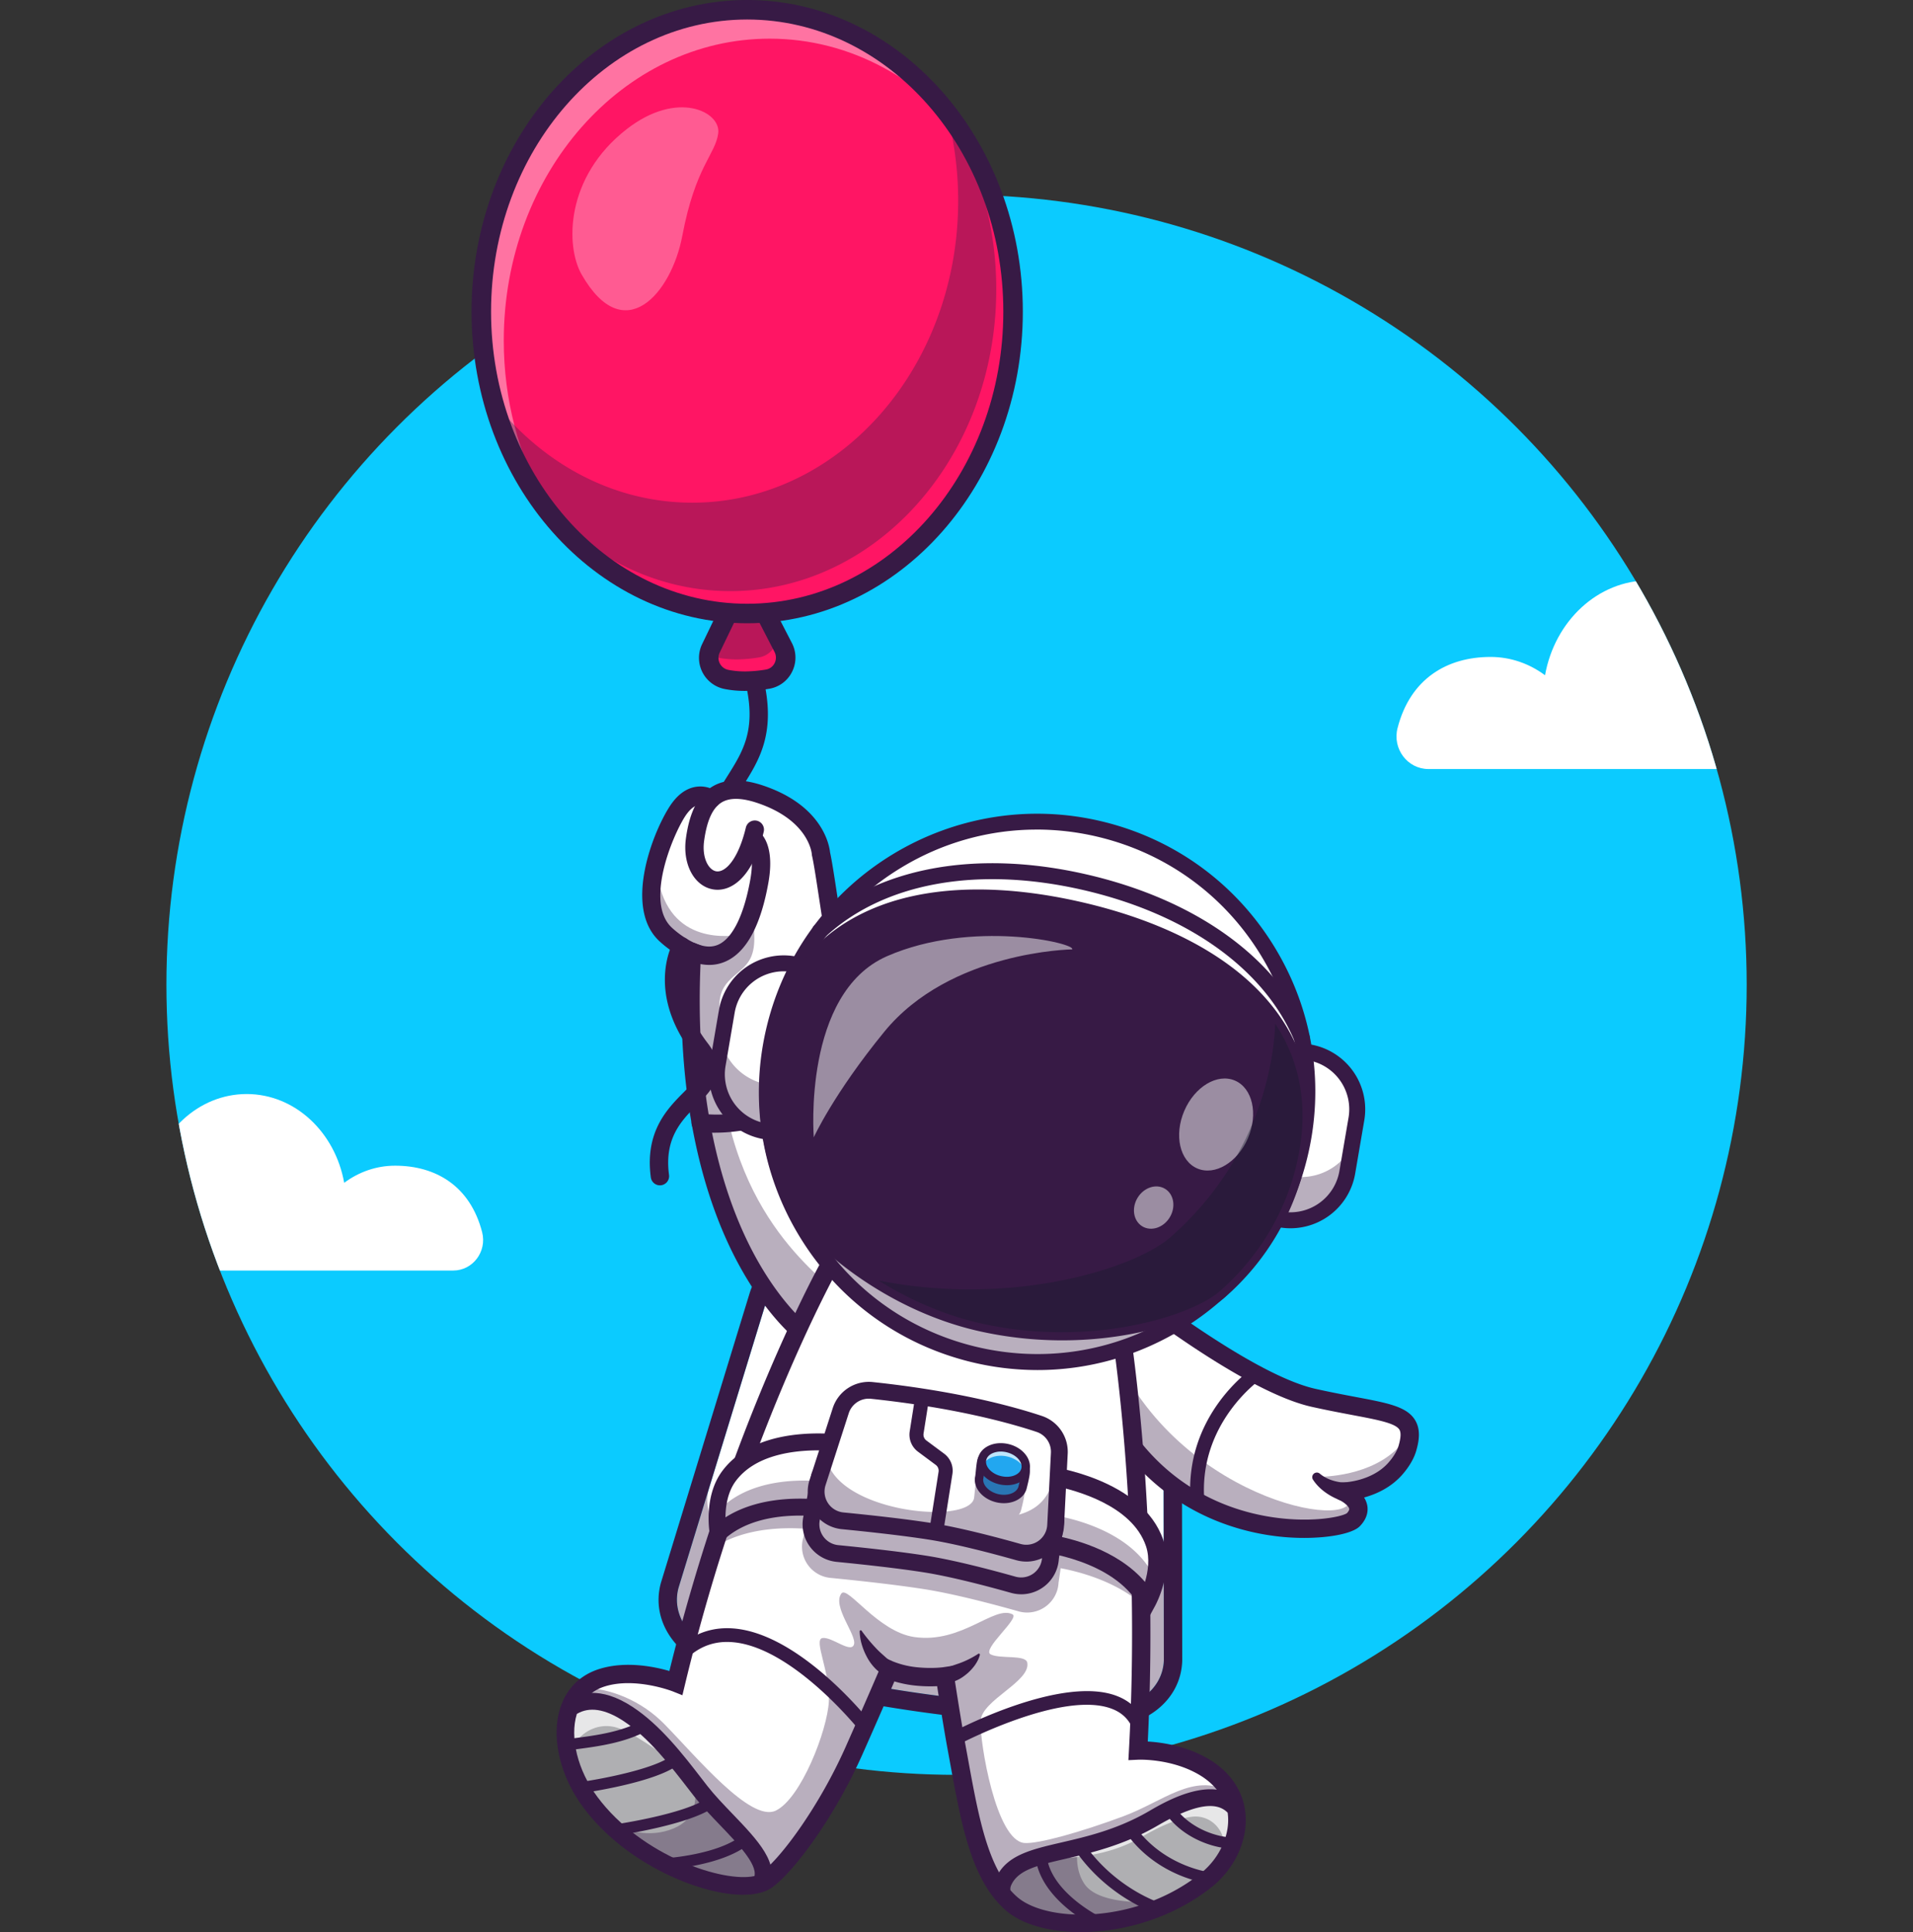 <?xml version="1.0" encoding="UTF-8"?> <svg xmlns="http://www.w3.org/2000/svg" xmlns:xlink="http://www.w3.org/1999/xlink" viewBox="0 0 3413.72 3448.06"><rect x="0" y="0" width="3413.72" height="3448.06" fill="#333333" stroke="none"/> <defs> <style>.cls-1{fill:#0bcbff;}.cls-2{clip-path:url(#clip-path);}.cls-3{fill:#fff;}.cls-4{opacity:0.35;}.cls-5{fill:#371a45;}.cls-6{fill:#ff1564;}.cls-7{fill:#293856;}.cls-8{fill:#22a7f0;}.cls-9{opacity:0.7;}.cls-10{fill:#afafb2;}.cls-11{opacity:0.4;}.cls-12{opacity:0.3;}.cls-13{opacity:0.5;}.cls-14{fill:#111a28;}</style> <clipPath id="clip-path" transform="translate(296.96)"> <circle class="cls-1" cx="1410" cy="1757.41" r="1410"></circle> </clipPath> </defs> <g id="Слой_2" data-name="Слой 2"> <g id="Layer_1" data-name="Layer 1"> <circle class="cls-1" cx="1706.96" cy="1757.41" r="1410"></circle> <g class="cls-2"> <path class="cls-3" d="M2252.08,1372.41h832.84c27.66,0,42.3-34,23.18-54.37-16.5-17.61-42.33-25.2-73-17.56-8.88-69.38-62.61-122.69-127.6-122.69-28.08,0-54.1,10-75.3,27-17.31-96.45-94-169.15-186-169.15s-168.85,72.84-186.08,169.42c-27.75-20.66-61.19-32.69-97.12-32.69-77.57,0-143.28,38.62-166,126.74C2187.36,1336.11,2214.58,1372.41,2252.08,1372.41Z" transform="translate(296.96)"></path> <path class="cls-3" d="M511.78,2267.41H-267.17c-25.87,0-39.56-31.76-21.68-50.85,15.43-16.48,39.59-23.57,68.3-16.43,8.31-64.89,58.57-114.75,119.35-114.75,26.26,0,50.6,9.34,70.43,25.23,16.19-90.21,87.92-158.2,174-158.2s157.93,68.12,174,158.45c26-19.32,57.23-30.58,90.83-30.58,72.56,0,134,36.12,155.31,118.54C572.31,2233.45,546.86,2267.41,511.78,2267.41Z" transform="translate(296.96)"></path> </g> <path class="cls-3" d="M1678.72,3048.68c-236.78-4.6-465.3-38.67-693.11-103.33-47.46-14.25-85.45-60.51-71.75-111.66q79-257.88,158.06-515.78c13.65-44.56,57.6-69.22,98.62-57a2112,2112,0,0,0,530.91,79.15c42.81.25,77.65,36.65,77.72,83.26q.38,269.73.74,539.45C1778.09,3015.72,1728.27,3048.89,1678.72,3048.68Z" transform="translate(296.96)"></path> <g class="cls-4"> <path class="cls-5" d="M1779.64,2776.11q.13,93.34.26,186.69c-1.82,52.91-51.63,86.1-101.18,85.89-236.78-4.6-465.31-38.67-693.12-103.33-47.46-14.25-85.42-60.53-71.73-111.67q27.36-89.25,54.7-178.5c-13.66,44.59,15.54,94.76,65.78,109.76a2540.31,2540.31,0,0,0,650.36,97C1737.14,2862.21,1779.7,2822.74,1779.64,2776.11Z" transform="translate(296.96)"></path> </g> <path class="cls-5" d="M1149.18,2257.81a74.79,74.79,0,0,1,21.36,3.13,2112.46,2112.46,0,0,0,530.91,79.16c42.81.24,77.65,36.65,77.72,83.25q.38,269.73.74,539.46c-1.81,52.74-51.33,85.87-100.72,85.87h-.47c-236.78-4.6-465.3-38.68-693.12-103.33-47.45-14.25-85.43-60.51-71.74-111.66q79-257.88,158.06-515.77c11.29-36.87,43.31-60.11,77.26-60.11m0-32.75h0c-49.68,0-93.32,33.46-108.58,83.26l-158,515.77c-.12.38-.23.75-.33,1.13-19.12,71.43,32.76,133.12,94,151.5l.47.14c231.46,65.69,460.9,99.89,701.42,104.56h1.11c63.61,0,130.92-43.95,133.45-117.5,0-.39,0-.78,0-1.17l-.69-500.87,0-38.58c0-30.8-11.31-59.71-31.73-81.41-20.73-22-48.51-34.3-78.26-34.55-179-4-349.89-29.44-522.29-77.87a107.5,107.5,0,0,0-30.46-4.42Z" transform="translate(296.96)"></path> <path class="cls-3" d="M2214.33,2585.16c-4.13,14-14.12,27.92-22.39,37.05-35.82,39.3-92.32,39.71-92.32,39.71s46.71,21,18.26,50.35c-19.57,20.23-248.29,52.53-393.09-129.61q-9.64-12.09-18.71-25.46l-34.59-190.49-21.41-118.06s17.11,14.16,44.87,35.78c13.22,10.31,28.9,22.31,46.26,35.25,88.18,65.66,220.7,155.93,306.13,175,32.59,7.24,60.27,12.28,83.31,16.66C2204,2525.27,2229.73,2532.72,2214.33,2585.16Z" transform="translate(296.96)"></path> <g class="cls-4"> <path class="cls-5" d="M2117.88,2712.27c-20.43,21.13-269,55.39-411.8-155.07l-56-308.55s1.92,1.59,5.57,4.54l16.78,112.25c96,296.48,433.17,367.95,439.15,313,.35-3.22,3.72-5.75,0-9.4C2123.12,2677.64,2136.39,2693.2,2117.88,2712.27Z" transform="translate(296.96)"></path> </g> <g class="cls-4"> <path class="cls-5" d="M2214.33,2585.16c-4.13,14-14.12,27.92-22.39,37.05-30.91,33.94-77.25,38.89-89.33,39.59-19.36-13.64-50.23-26.29-50.23-26.29s85.32,2.71,139.56-46.09c9.17-8.23,18.26-23,22.39-37.05.62-2.09,1.15-4.14,1.6-6.06C2220,2555.64,2219.37,2568,2214.33,2585.16Z" transform="translate(296.96)"></path> </g> <g class="cls-4"> <path class="cls-5" d="M2111.58,2669.08a73.74,73.74,0,0,0-12-7.16s1.07,0,3-.12A72,72,0,0,1,2111.58,2669.08Z" transform="translate(296.96)"></path> </g> <path class="cls-5" d="M2030.17,2744.59c-11.53,0-23.42-.5-35.35-1.53-72.38-6.29-207.9-37.59-302.3-176.64a16.38,16.38,0,0,1,27.1-18.4c73.32,108,173.14,145.51,244,157.95,74.84,13.13,132.77,1.39,142.88-5.45,1.91-2,4.62-5.44,4.15-7.94-1-5.34-11.13-12.69-17.76-15.73a16.39,16.39,0,0,1,6.66-31.29c.44,0,49.93-1,80.29-34.39,9.07-10,16.11-21.41,18.81-30.63,4.24-14.45,4.76-24,1.57-29.23-6.48-10.6-34.18-16.6-72.62-23.92l-11.22-2.13c-21-4-44.87-8.47-72.57-14.64-139.85-31.14-393.44-240.46-404.17-249.36a16.37,16.37,0,0,1,20.9-25.21c2.57,2.13,258.22,213.17,390.39,242.6,27.18,6,50.74,10.5,71.52,14.43l11.28,2.13c49.53,9.44,80.59,16.37,94.44,39,10.9,17.84,6.74,39,1.91,55.53-5.82,19.82-20.14,37-26,43.45-20.3,22.29-46,33.56-66.87,39.26a40.38,40.38,0,0,1,5.63,13.91c1.73,9,.85,22.83-13.16,37.29C2117.16,2736.56,2076.65,2744.59,2030.17,2744.59Z" transform="translate(296.96)"></path> <path class="cls-5" d="M966.77,1594.45a16.38,16.38,0,0,1-16.29-15c-8.77-99.91,22.93-150.36,50.9-194.88,26.89-42.79,50.11-79.75,33.85-157.86-18.62-89.5-27.48-123.67-27.56-124a16.38,16.38,0,1,1,31.69-8.27c.36,1.39,9.09,35.08,27.94,125.61,18.94,91-10.1,137.25-38.19,182-26.46,42.1-53.82,85.64-46,174.59a16.37,16.37,0,0,1-14.88,17.74A14.21,14.21,0,0,1,966.77,1594.45Z" transform="translate(296.96)"></path> <path class="cls-6" d="M1059.82,1076.25l40.86,79.28c12,23.29-1.76,51.83-27.55,56.43a248,248,0,0,1-30.38,3.35,173.21,173.21,0,0,1-43.28-2.77,39.23,39.23,0,0,1-27.85-55.47l38.93-80.82Z" transform="translate(296.96)"></path> <g class="cls-4"> <path class="cls-5" d="M984.47,1173.69a173.64,173.64,0,0,0,43.28,2.78,249.82,249.82,0,0,0,30.38-3.36,38.89,38.89,0,0,0,31.92-38.2l-30.23-58.66h-49.27l-38.93,80.82a39.73,39.73,0,0,0-3.14,9.47A39.31,39.31,0,0,0,984.47,1173.69Z" transform="translate(296.96)"></path> </g> <path class="cls-5" d="M1032.06,1233a183.89,183.89,0,0,1-36-3.4,56.64,56.64,0,0,1-40.11-80.09l43.67-90.67h70.82l45.72,88.7a56.22,56.22,0,0,1,.41,51.15,55.53,55.53,0,0,1-40.37,30.39,264.93,264.93,0,0,1-32.51,3.6C1039.76,1232.9,1035.88,1233,1032.06,1233Zm-10.58-139.35-34.18,71a21.5,21.5,0,0,0,.12,19.06,21.93,21.93,0,0,0,15.46,11.78,156.74,156.74,0,0,0,38.95,2.46,232.91,232.91,0,0,0,28.24-3.1,21.07,21.07,0,0,0,15.29-11.55,21.76,21.76,0,0,0-.16-19.78l-36-69.84Z" transform="translate(296.96)"></path> <path class="cls-7" d="M1082.87,1903.41c0,.51,0,1,0,1.5a256.81,256.81,0,0,0,16.79,21.67Z" transform="translate(296.96)"></path> <path class="cls-3" d="M1307.18,2201.08l-70.91,78.15-2.7,2.94-92.07,101.41s-7.82-5.45-20.47-17.52c-56.13-53.84-207-239.78-183.2-667.42,0,0-22.47-8.64-46.71-30.87-57.07-52.32-5.73-178,19.77-218.36,28.09-44.63,57.81-26.12,61.45-23.63,18.55-17.93,46.63-22.14,88.18-8,104,35.33,107.51,106.07,107.51,106.07,3.6,15,11.3,58.38,21.53,116.43,7.62,43.4,16.62,95,26.33,149.14,20.92,116.63,45.07,245,65.37,328.53C1291.05,2158.09,1299.93,2187.89,1307.18,2201.08Z" transform="translate(296.96)"></path> <g class="cls-4"> <path class="cls-5" d="M1203.71,2315.06l-62.19,68.51s-7.85-5.42-20.47-17.52c-56.15-53.83-207-239.78-183.23-667.41,0,0-22.48-8.63-46.69-30.85-32-29.4-29.92-81.92-17.37-129.43,8.43,143.86,118.52,135.07,152.17,129.63,14.86-2.41,21.3-49.38,21.3-49.38-1.67,30.09,7,60.94-3,87-13,34-54.56,37.25-57.2,83.83-19.17,338.75,157.2,469,207.26,517C1197.81,2309.8,1201,2312.67,1203.71,2315.06Z" transform="translate(296.96)"></path> </g> <path class="cls-5" d="M1321.68,2179.19a16.37,16.37,0,0,1-14-8c-75.78-126.29-118.9-409.8-142.07-562.11-5.85-38.48-10.48-68.87-13.46-81.53l-.34-1.45-.08-1.49c-.16-2.28-5.35-60.42-96.43-91.37-28.51-9.69-50.29-10.06-64.74-1.1-16,9.92-26.18,32.47-31.1,68.94-4,30,8,51.28,21.39,53.8,15.83,2.94,39.22-20.09,53.11-77.74a16.38,16.38,0,1,1,31.84,7.67c-20.28,84.17-60.3,108-91,102.26-33.36-6.25-53.92-45.1-47.82-90.36,6.31-46.78,21.46-77,46.31-92.41,23.5-14.56,53.77-15.23,92.53-2.07,105.35,35.8,117.19,106.62,118.46,119,3.26,14.38,7.66,43.31,13.69,82.92,21.2,139.39,65.32,429.44,137.77,550.18a16.38,16.38,0,0,1-5.62,22.47A16.21,16.21,0,0,1,1321.68,2179.19Z" transform="translate(296.96)"></path> <path class="cls-5" d="M1141.49,2399.93a16.23,16.23,0,0,1-9.48-3c-2.51-1.78-62.09-45.1-117.83-153.78-50-97.53-106.4-269-93.29-534.36a195.13,195.13,0,0,1-40.83-28.86c-63.42-58.18-14.89-188.63,17-239.21,13.19-21,28.91-33.19,46.69-36.39a51.81,51.81,0,0,1,38.9,8.74,16.38,16.38,0,0,1-19.88,26h0a19.37,19.37,0,0,0-13.61-2.46c-8.11,1.64-16.55,9.09-24.4,21.54-22.34,35.46-71.27,152.93-22.55,197.62,21.34,19.57,41.33,27.53,41.53,27.61l11,4.33-.6,11.86c-14.75,262.74,39.69,431.22,88,526.29,52.1,102.61,108.37,144,108.93,144.42a16.38,16.38,0,0,1-9.58,29.67Z" transform="translate(296.96)"></path> <path class="cls-5" d="M978.53,2021.43a211.36,211.36,0,0,1-27.55-1.52,16.37,16.37,0,0,1,4.88-32.38h0c7.46,1.1,183.43,24.85,252.77-159.23a16.38,16.38,0,1,1,30.65,11.54C1177.76,2003.14,1038,2021.43,978.53,2021.43Z" transform="translate(296.96)"></path> <path class="cls-5" d="M968.71,1722q-17.81,0-37.34-8.35a16.37,16.37,0,1,1,12.9-30.1c16.87,7.23,31,7.52,43.32.9,24.21-13.07,43.52-53.86,54.38-114.86,8.61-48.34-5.47-60.33-5.61-60.45a4.08,4.08,0,0,0,1,.65l16.15-28.49c5.68,3.22,33.36,22.87,20.7,94-13,73.1-36.93,119.51-71.07,137.94A71.56,71.56,0,0,1,968.71,1722Z" transform="translate(296.96)"></path> <path class="cls-3" d="M1710,2548.28l-5.88,36.87-2.06-16A110.51,110.51,0,0,1,1710,2548.28Z" transform="translate(296.96)"></path> <path class="cls-3" d="M1854.85,3355.09c-117.29,93.3-287.75,93.79-347.07,41.06-60.14-53.47-75.82-158.92-97.56-276.91-9.17-49.57-21-127.68-21-127.68s-21.74,3.35-52,.12c-27.8-2.91-47.16-11.55-47.16-11.55s-26,60.72-63.13,144.39c-47.45,106.81-117.13,201.5-154.5,229.71-47.12,35.57-225.86-18.26-315.39-138.5-52.49-70.49-60.92-161.74-12-204a90.38,90.38,0,0,1,33.29-18c60.54-18.47,130.92,9.41,130.92,9.41,20.67-86.17,43-166.37,65.5-239.77,14.25-46.51,28.57-90.27,42.66-131,39.09-113.4,76.14-203.87,103.57-266.3,28.13-63.87,46.18-98.5,46.18-98.5s4.71-23.95,20.92-54.41c.08-.16.16-.28.24-.45,16.63-31.07,45.2-68.81,92.89-94.73,45.4-24.64,108.12-38.52,194.38-25.71,144.14,21.41,198.59,110.45,218.2,187.58.41,1.52.78,3.07,1.11,4.59a345.88,345.88,0,0,1,8.8,63.08c.33,7.21.45,13.92.41,20a272.88,272.88,0,0,1-2.05,34.23s12.2,66.32,22.68,180.94c3.73,41,7.29,88.27,10,140.87,2,38.85,3.52,80.61,4.3,125,.08,4.34.16,8.72.2,13.1,1.15,80-.08,168.13-5.2,262.45,0,0,63.5-2.9,117.82,29.48,20.64,12.28,35.17,27.22,44.5,43.6C1926.49,3249.84,1902.75,3317,1854.85,3355.09Z" transform="translate(296.96)"></path> <g class="cls-4"> <path class="cls-5" d="M1854.83,3355.08c-117.25,93.31-287.74,93.8-347,41.05-60.14-53.45-75.83-158.9-97.57-276.87-9.16-49.6-21-127.71-21-127.71s-21.74,3.36-52,.15c-27.8-2.92-47.14-11.58-47.14-11.58s-26,60.74-63.13,144.41c-47.44,106.8-117.15,201.49-154.5,229.69-47.14,35.6-225.88-18.27-315.38-138.47-52.52-70.53-60.93-161.75-12-204,47.62,1.86,101.94,22.71,143.74,65.33,56.89,58,153.56,175.38,198.38,154.24s92.31-143,94.92-195.22-28.13-110.19-11.43-112.85,51,28.13,56.26,11.44-39.56-68.14-22.42-91c10.91-14.57,64.85,68.32,130.07,77.77,85,12.29,142.84-57.56,175.38-40.42,13,6.87-55.84,62.83-39.11,71.39s62.38,0,65.26,14.68c6.61,33.84-81.7,66.93-83.3,104.21s27.27,213.52,78.22,217.7c24.09,2,100.78-19.42,176.68-47.7,71.72-26.7,124.58-77.95,188.64-44.22C1926.48,3249.85,1902.76,3317,1854.83,3355.08Z" transform="translate(296.96)"></path> </g> <path class="cls-5" d="M1631.65,3448.06c-56.43,0-105.76-13.92-134.76-39.7-60.43-53.71-78.12-150.8-98.6-263.22l-4.19-22.91c-6.65-36.12-14.81-87.74-18.74-113.06a263.39,263.39,0,0,1-39.87-1.17,199.76,199.76,0,0,1-36.43-7.35c-9.81,22.76-30.73,71.07-57.16,130.54-48.38,108.9-119.14,205.56-159.58,236.11-21.79,16.45-56.83,15.55-82.39,11.9-76.31-10.91-189-63.64-256-153.67C702,3169.28,686,3099.34,703.08,3047.34c11.39-34.69,35.78-58.63,70.55-69.23,46.77-14.27,97.69-3.66,123.93,3.95,107-435.14,269-727.22,270.65-730.16a16.38,16.38,0,0,1,28.58,16C1195.14,2270.85,1031,2567,925.2,3007l-4.41,18.35-17.54-7c-.64-.25-65.93-25.47-120.06-9-24.48,7.47-41,23.66-49,48.13-13.86,42.19.27,100.45,36,148.41,61.45,82.51,164.56,130.83,234.37,140.81,26.63,3.81,48.33,1.71,58-5.62,36.32-27.43,103.77-120.59,149.4-223.27,36.7-82.61,62.76-143.61,63-144.22l6.55-15.33,15.21,6.82a156.1,156.1,0,0,0,42.16,10.26c27.52,2.89,47.62,0,47.83-.08l16.17-2.43,2.49,16.16c.12.78,11.91,78.44,20.9,127.22l4.2,23c19.4,106.46,36.15,198.4,88.14,244.61s211.88,49.2,326-41.6c31.86-25.35,50.89-64.71,48.5-100.27-2.06-30.54-19.24-56.27-49.67-74.4-49.55-29.53-108.13-27.21-108.71-27.19l-18.08.83,1-18.07c22.56-417.2-30.78-747.33-31.32-750.61a16.38,16.38,0,0,1,32.32-5.33c.54,3.28,53,327.82,32.58,740.77,24.16,1.39,68.63,7.4,109,31.46,39.51,23.55,62.8,59.18,65.57,100.34,3.15,46.68-20.14,95.76-60.78,128.1C1795.78,3423,1707.33,3448.06,1631.65,3448.06Z" transform="translate(296.96)"></path> <g class="cls-4"> <path class="cls-5" d="M1739.26,2861.63c-47-40.3-110.57-56.82-143.48-63l-3.77,25.85a56.12,56.12,0,0,1-71.24,51.18c-49.56-14-116.91-31.53-168.2-39.6-50.88-8-117.93-15.28-167.76-20.17a56.12,56.12,0,0,1-47.92-73.06l2.68-14.65c-44.19-3-112.62-.33-164.76,35.23,14.23-46.51,28.57-90.25,42.65-131,56.56-33.62,133.88-31.56,173.37-27.68,17.74-21.67,37.16-39.41,49.86-38.06,160.7,17,266.94,46.35,320.2,64.1,8.82,2.95,16.93,17.22,23.61,35.33,14.38,2.13,92.6,15.28,150.24,57.49,2,38.85,3.51,80.61,4.3,125Q1739.15,2855,1739.26,2861.63Z" transform="translate(296.96)"></path> </g> <path class="cls-3" d="M1560.83,2753.2s138.1,13.35,189.47,104.12c0,0,29.73-54.73,13.17-103.47-34.48-101.49-195-121.61-195-121.61Z" transform="translate(296.96)"></path> <g class="cls-4"> <path class="cls-5" d="M1750.3,2857.31c-51.38-90.76-189.49-104.11-189.49-104.11l7.62-120.95s1.7.19,4.8.72l-4.35,69s138.12,13.36,189.49,104.14a160.53,160.53,0,0,0,10-24.13C1769.76,2821.46,1750.3,2857.31,1750.3,2857.31Z" transform="translate(296.96)"></path> </g> <path class="cls-5" d="M1750.59,2891.08l-14.54-25.7c-46.49-82.14-175.52-95.76-176.81-95.89l-15.73-1.55,9.66-154.11,17.29,2.17c7,.87,171.16,22.64,208.52,132.58,18.64,54.89-12.94,114.06-14.29,116.55Zm-172.47-152c34.71,5.82,118.11,25.42,168.13,84.08,5.29-17.81,9.2-42,1.72-64.05-24.52-72.15-123.91-99.39-164.35-107.61Z" transform="translate(296.96)"></path> <path class="cls-3" d="M1197,2695.87s-135.52-29.75-212.31,40.82c0,0-11.46-61.22,19.28-102.5,64-86,223-55.75,223-55.75Z" transform="translate(296.96)"></path> <g class="cls-4"> <path class="cls-5" d="M1226.94,2578.44l-30,117.43s-135.49-29.75-212.29,40.81c0,0-7.34-39,5.38-75.79a165.6,165.6,0,0,0,2.09,28.39c76.79-70.56,212.29-40.81,212.29-40.81l18.07-70.76C1225.4,2578.16,1226.94,2578.44,1226.94,2578.44Z" transform="translate(296.96)"></path> </g> <path class="cls-5" d="M974.91,2766l-5-26.59c-.52-2.76-12.28-68.2,22-114.22,68.84-92.45,230.95-62.83,237.82-61.53l15.67,3-37.48,147-14.16-3.11c-1.45-.31-129-27.1-198.95,37.21Zm188.5-177.69c-48.48,0-113.66,9.45-147.43,54.79-14.75,19.81-18.2,45.73-18.37,64.81,66.3-42.2,154.09-34.45,188.28-29.28l22.38-87.74A397.33,397.33,0,0,0,1163.41,2588.35Z" transform="translate(296.96)"></path> <path class="cls-3" d="M1152.76,2704.2a52.38,52.38,0,0,0,44.75,68.19c46.51,4.57,109.1,11.34,156.58,18.82,47.88,7.55,110.74,23.93,157,37a52.37,52.37,0,0,0,66.5-47.74l9.53-65c1.2-23.46-16.3-108.43-38.59-115.87-49.69-16.6-148.89-44-298.89-59.86-24.68-2.61-76.77,72.24-84.39,95.86Z" transform="translate(296.96)"></path> <g class="cls-4"> <path class="cls-5" d="M1152.76,2704.2a52.38,52.38,0,0,0,44.75,68.19c46.51,4.57,109.1,11.34,156.58,18.82,47.88,7.55,110.74,23.93,157,37a52.37,52.37,0,0,0,66.5-47.74l9.53-65c1.2-23.46-16.3-108.43-38.59-115.87-49.69-16.6-148.89-44-298.89-59.86-24.68-2.61-76.77,72.24-84.39,95.86Z" transform="translate(296.96)"></path> </g> <path class="cls-5" d="M1525.42,2845.15a67.68,67.68,0,0,1-18.37-2.55c-44.57-12.54-107.69-29.07-155.29-36.57s-111-14.32-155.72-18.71a67.38,67.38,0,0,1-57.87-86.73L1151,2631c7-21.84,61.88-110.19,100.24-106.17,153.83,16.28,255.28,44.92,302.06,60.54,35.59,11.88,49.76,112.54,48.82,130.87l-.14,1.41-9.43,64.34a67.41,67.41,0,0,1-67.13,63.2Zm-345.58-205.84L1167,2708.8a37.37,37.37,0,0,0,31.93,48.66c45.13,4.43,109.08,11.31,157.46,18.94,49,7.73,113.4,24.56,158.75,37.33a37.36,37.36,0,0,0,47.45-34.07l.14-1.41,9.42-64.24c1-25.77-17-93.38-28.83-100.41-45.18-15-144.27-43-295.28-59C1234,2556,1188.29,2615,1179.84,2639.31Zm-27.08,64.89h0Z" transform="translate(296.96)"></path> <path class="cls-3" d="M1520.32,2769.83c-46.31-13-109.15-29.43-157-37-47.47-7.48-110.06-14.24-156.59-18.79a52.38,52.38,0,0,1-44.72-68.22l15.3-47.43,26.12-81.07a52.42,52.42,0,0,1,55.47-36c150,15.88,249.17,43.26,298.89,59.86a52.31,52.31,0,0,1,35.61,52.32l-.74,14.27-5.81,114.27A52.37,52.37,0,0,1,1520.32,2769.83Z" transform="translate(296.96)"></path> <g class="cls-4"> <path class="cls-5" d="M1520.32,2769.83c-46.31-13-109.15-29.43-157-37-47.47-7.48-110.06-14.24-156.59-18.79a52.38,52.38,0,0,1-44.72-68.22l15.3-47.43c12.43,99.19,252.71,124.63,263.82,75.69,1-4.33,2.5-31.85,5.53-35.09,9.06-9.64,26.62,9.86,44,14,15.81,3.79,35.28-5.11,40.22,6.12,2.3,5.31-4.23,29.56-5.53,35.09a24.79,24.79,0,0,1-4.14,8.87c49.51-13.91,60.08-48.28,71.42-95.32l-5.81,114.27A52.37,52.37,0,0,1,1520.32,2769.83Z" transform="translate(296.96)"></path> </g> <path class="cls-5" d="M1534.61,2786.81a68.06,68.06,0,0,1-18.37-2.54c-44.56-12.55-107.68-29.07-155.29-36.58s-111-14.32-155.72-18.71a67.37,67.37,0,0,1-57.55-87.73l41.42-128.48a67.74,67.74,0,0,1,71.33-46.32c153.82,16.28,255.28,44.92,302.06,60.54a67.53,67.53,0,0,1,45.86,67.31l-6.57,128.55a67.39,67.39,0,0,1-67.17,64Zm-281.26-290.74a37.61,37.61,0,0,0-35.69,25.9l-41.43,128.49a37.37,37.37,0,0,0,31.93,48.66c45.13,4.43,109.07,11.31,157.46,18.94,49.06,7.73,113.41,24.56,158.75,37.33a37.36,37.36,0,0,0,47.45-34.07l6.57-128.54a37.43,37.43,0,0,0-25.4-37.33c-45.63-15.24-144.72-43.19-295.72-59.17A36.91,36.91,0,0,0,1253.35,2496.07ZM1162,2645.86h0Z" transform="translate(296.96)"></path> <path class="cls-8" d="M1455.75,2635c.82-3.45,2-25.58,4.43-28.16,7.28-7.74,21.34,7.91,35.34,11.26" transform="translate(296.96)"></path> <path class="cls-8" d="M1527.86,2654.36c-3.77,15.76-24.11,24.4-45.43,19.3s-35.55-22-31.78-37.77c.94-3.94,2.3-29.21,5.07-32.15,8.31-8.84,24.37,9,40.36,12.86,14.48,3.46,32.33-4.69,36.85,5.61C1535.06,2627.07,1529.07,2649.31,1527.86,2654.36Z" transform="translate(296.96)"></path> <g class="cls-4"> <path class="cls-5" d="M1527.86,2654.36c-3.77,15.76-24.11,24.4-45.43,19.3s-35.55-22-31.78-37.77c.94-3.94,2.3-29.21,5.07-32.15,8.31-8.84,24.37,9,40.36,12.86,14.48,3.46,32.33-4.69,36.85,5.61C1535.06,2627.07,1529.07,2649.31,1527.86,2654.36Z" transform="translate(296.96)"></path> </g> <path class="cls-5" d="M1494.48,2682.61a59.14,59.14,0,0,1-13.79-1.65c-25.31-6.06-42.06-27.06-37.33-46.81.19-.92.58-4.79.89-7.91,1.81-18.14,2.87-24.31,6-27.64,9.18-9.75,21.53-2.61,31.46,3.12,5.41,3.13,11,6.36,16.12,7.58,4.58,1.1,10.07.71,15.38.34,9.68-.67,21.72-1.53,26.59,9.55,2.18,5,1.15,13.72-4.08,34.64l-.56,2.28h0C1531.3,2672.22,1514.34,2682.61,1494.48,2682.61Zm-32.81-73.82c-1,3.91-2,13.87-2.49,18.93a97.71,97.71,0,0,1-1.23,9.92c-2.76,11.51,9.25,24.67,26.23,28.73s33.63-2.24,36.39-13.75l.6-2.43c4.32-17.26,4.87-23.17,4.72-25.19-1.25-1.13-7.69-.67-11.63-.4-6.14.43-13.1.92-19.92-.71-7.24-1.73-14.09-5.69-20.13-9.18C1470.38,2612.5,1464.16,2608.91,1461.67,2608.79Zm66.19,45.58h0Z" transform="translate(296.96)"></path> <ellipse class="cls-8" cx="1494.32" cy="2612.97" rx="29.34" ry="39.7" transform="translate(-1097.65 3458.36) rotate(-76.55)"></ellipse> <g class="cls-9"> <path class="cls-3" d="M1501.15,2599.44c15.57,3.72,27.31,13.75,31.08,25,.26-.74.51-1.48.7-2.25,3.77-15.76-10.46-32.67-31.78-37.77s-41.66,3.54-45.43,19.3a23,23,0,0,0,.7,12.75C1461.52,2602.18,1480.87,2594.59,1501.15,2599.44Z" transform="translate(296.96)"></path> </g> <path class="cls-5" d="M1499.75,2650.48a60.25,60.25,0,0,1-14-1.68c-25.31-6.06-42-27.05-37.33-46.81,2.39-10,9.67-18,20.5-22.63,10-4.27,22.11-5.05,34-2.22,25.3,6.06,42,27.06,37.32,46.81-2.39,10-9.67,18-20.49,22.63A51.1,51.1,0,0,1,1499.75,2650.48Zm-10.88-60a36.11,36.11,0,0,0-14.09,2.71c-6.33,2.69-10.51,7.06-11.77,12.31-2.75,11.51,9.26,24.67,26.23,28.73,8.76,2.1,17.51,1.59,24.62-1.43,6.34-2.69,10.52-7.07,11.77-12.32,2.76-11.51-9.25-24.67-26.23-28.73A45.29,45.29,0,0,0,1488.87,2590.46Z" transform="translate(296.96)"></path> <path class="cls-5" d="M1373.6,2747.1a12,12,0,0,1-2-.16,12.5,12.5,0,0,1-10.4-14.29l16.69-106a12.9,12.9,0,0,0-5.07-12.42l-31.55-23.44a37.87,37.87,0,0,1-14.86-36.38l10-63.39a12.5,12.5,0,1,1,24.7,3.89l-10,63.39a12.92,12.92,0,0,0,5.07,12.42l31.55,23.44a37.87,37.87,0,0,1,14.86,36.38l-16.69,105.95A12.51,12.51,0,0,1,1373.6,2747.1Z" transform="translate(296.96)"></path> <path class="cls-10" d="M1060.42,3360.46c-53.68,19.05-187-22.23-274.07-110.68,0,0-.07,0-.07,0a327.85,327.85,0,0,1-29.21-34c-40.12-53.87-54.5-119.83-37.21-166.79,21.18-15.05,54.76-22.37,103.66,9.64,46.58,30.52,86.51,81.66,117.89,122.26v0c4.22,5.45,8.29,10.72,12.18,15.72C999.46,3255.42,1085.71,3317.61,1060.42,3360.46Z" transform="translate(296.96)"></path> <g class="cls-4"> <path class="cls-5" d="M1060.42,3360.46c-53.68,19.05-187-22.23-274.07-110.68,30.48,17,74.45,31.75,118.9,13.18,38.89-16.21,42.59-50.8,36.16-82.06,4.22,5.45,8.29,10.72,12.18,15.72C999.46,3255.42,1085.71,3317.61,1060.42,3360.46Z" transform="translate(296.96)"></path> </g> <g class="cls-9"> <path class="cls-3" d="M924,3158.6c-29.4-22.45-60.21-43.63-85.88-59.17a180.8,180.8,0,0,0-29.66-14.72c-41.83-15.88-85.39,13.86-88.9,55.69-9.19-32.79-9.45-65.1.26-91.44,21.18-15.05,54.76-22.37,103.66,9.64C861.88,3083.74,895.76,3122.89,924,3158.6Z" transform="translate(296.96)"></path> </g> <path class="cls-10" d="M1854.83,3355.08a333,333,0,0,1-58.34,37.13c-109.56,55-238.7,48.41-288.71,3.92a150.76,150.76,0,0,1-15.28-15.76c-2.32-7.17-2.06-14.79,1.64-22.9,17.86-38.92,67.69-45,132.38-60.89,40.5-9.9,86.85-23.64,134.82-51.62,57.93-33.81,116.24-54.35,146.54-16.7C1916.66,3274.17,1893.68,3324.19,1854.83,3355.08Z" transform="translate(296.96)"></path> <g class="cls-4"> <path class="cls-5" d="M1796.49,3392.21c-109.56,55-238.7,48.41-288.71,3.92a150.76,150.76,0,0,1-15.28-15.76c-2.32-7.17-2.06-14.79,1.64-22.9,17.86-38.92,67.69-45,132.38-60.89-2.5,15.39-3.62,41.73,11.1,64.59C1662.5,3399.87,1752,3396.51,1796.49,3392.21Z" transform="translate(296.96)"></path> </g> <g class="cls-9"> <path class="cls-3" d="M1876.8,3333.6a133,133,0,0,0,9.63-29.64c6.8-34.71-21.67-66.29-56.74-61.74-27,3.51-58.27,17.86-89.46,36.06-66.15,38.59-138.66,38.66-196.44,39.71,51.36-18.57,131.86-23,217.55-73,57.93-33.81,116.24-54.35,146.54-16.7C1914.83,3264.65,1901.86,3303.61,1876.8,3333.6Z" transform="translate(296.96)"></path> </g> <path class="cls-5" d="M1029.54,3379.81c-77.82,0-209.36-54.15-284.5-155.1-43-57.79-58.45-128.81-39.25-180.93l1.6-4.36,3.78-2.68c23.26-16.53,63.06-28.34,120.57,9.31,49.65,32.53,90.56,85.53,123.44,128.13,3.53,4.57,6.94,9,10.24,13.22,12.61,16.16,28.86,33.09,44.58,49.46,44.85,46.7,87.2,90.8,63.34,131.22l-2.77,4.7-5.13,1.82C1055.6,3378.09,1043.42,3379.81,1029.54,3379.81Zm30.88-19.35h0Zm-328-301.79c-13,42,1.4,100.74,36.69,148.12C848,3312.84,994.47,3360.24,1049.4,3348c4.92-21.7-30-58-61-90.38-16.25-16.91-33-34.41-46.61-51.79-3.33-4.27-6.77-8.73-10.33-13.34-31.5-40.81-70.71-91.61-116.13-121.37C782.44,3049.63,754.57,3045.45,732.41,3058.67Z" transform="translate(296.96)"></path> <path class="cls-5" d="M880.64,2115.36a16.37,16.37,0,0,1-16.21-14.2c-11-81.94,29.77-122.88,59.55-152.77,29.48-29.6,37-39.36,15.76-67.06-84.76-110.36-37.1-197-35-200.63a16.37,16.37,0,0,1,28.5,16.13c-1.72,3.13-38.31,72.34,32.5,164.55,39.69,51.68,8.76,82.73-18.53,110.12-27.73,27.84-59.15,59.38-50.29,125.3a16.41,16.41,0,0,1-16.25,18.56Z" transform="translate(296.96)"></path> <path class="cls-5" d="M1631.62,3446.76c-56.06,0-105-13.82-133.81-39.42A167.11,167.11,0,0,1,1481,3390l-1.89-2.25-.91-2.79c-3.6-11.18-2.84-22.53,2.28-33.74,18.52-40.4,62.12-50.5,117.31-63.29,44.39-10.29,99.64-23.09,156-55.95,29.68-17.32,120-70,165.78-13.14l2.35,2.91.7,3.67c9.57,50-13.37,105.54-58.44,141.38h0C1795.12,3421.77,1707,3446.76,1631.62,3446.76Zm-125.45-73.5a135.85,135.85,0,0,0,11.58,11.67c52.39,46.58,213.1,49.65,327.74-41.59h0c34.69-27.59,53.74-70.67,48.29-108.4-20.75-21.45-61.67-13.91-124.89,23-60.25,35.14-118,48.51-164.32,59.25-49,11.36-84.43,19.57-96.8,46.55A16.28,16.28,0,0,0,1506.17,3373.26Z" transform="translate(296.96)"></path> <path class="cls-5" d="M1405,3116.17a12.29,12.29,0,0,1-5.8-23.12c8-4.3,198.27-105,297.46-66.16,25.85,10.12,43.57,28.58,52.69,54.87a12.28,12.28,0,1,1-23.21,8c-6.75-19.46-19.32-32.56-38.43-40-88.77-34.73-275.06,63.95-276.93,64.95A12.29,12.29,0,0,1,1405,3116.17Z" transform="translate(296.96)"></path> <path class="cls-5" d="M1247.64,3094.26a12.24,12.24,0,0,1-9.64-4.67c-1.17-1.48-118.44-148.38-225.76-158.78-30.38-2.93-56.28,5.2-79.25,24.89a12.28,12.28,0,1,1-16-18.64c27.93-23.94,60.79-34.25,97.63-30.68,117.74,11.44,237.58,161.61,242.62,168a12.27,12.27,0,0,1-9.62,19.88Z" transform="translate(296.96)"></path> <path class="cls-5" d="M1240.53,2910.28a297.77,297.77,0,0,0,27.39,32.86c4.69,4.93,9.8,9.21,14.55,13.56s9.77,8.13,14.3,12.86l1,1a12.57,12.57,0,0,1-14.4,20.08,63.81,63.81,0,0,1-19.85-14.58,87.8,87.8,0,0,1-13.89-19.8,113.88,113.88,0,0,1-8.89-21.88,90,90,0,0,1-3.61-23.09,1.86,1.86,0,0,1,3.35-1.13Z" transform="translate(296.96)"></path> <path class="cls-5" d="M1451.57,2953.42c-1.68,6.79-5,12.68-8.85,18.29a87.17,87.17,0,0,1-13.79,15c-5.25,4.32-10.83,8.48-17,11.3a56,56,0,0,1-19.43,5.57,12.66,12.66,0,0,1-7.7-23.42l1.18-.72a52.48,52.48,0,0,1,7.64-3.54c2.51-1.15,5.19-1.89,7.73-2.91,5.19-1.82,10.44-3.52,15.75-5.46a165.33,165.33,0,0,0,31.44-16l.21-.14a1.86,1.86,0,0,1,2.84,2Z" transform="translate(296.96)"></path> <path class="cls-5" d="M714.15,3124.16a10,10,0,0,1-1.66-19.87c5.94-1,12.87-1.91,20.89-3,31.29-4.14,78.58-10.41,113.68-29.84a10,10,0,1,1,9.69,17.49c-38.41,21.27-88,27.83-120.75,32.18-7.83,1-14.59,1.93-20.18,2.88A10.55,10.55,0,0,1,714.15,3124.16Z" transform="translate(296.96)"></path> <path class="cls-5" d="M740.36,3200.09a10,10,0,0,1-1.38-19.9c35.61-5,134.42-23.39,163.63-47.82a10,10,0,1,1,12.83,15.34c-39.56,33.09-168.21,51.51-173.67,52.28A9.55,9.55,0,0,1,740.36,3200.09Z" transform="translate(296.96)"></path> <path class="cls-5" d="M803,3275.63a10,10,0,0,1-1.43-19.9c1.23-.17,122.82-18.09,163.61-46.76a10,10,0,0,1,11.5,16.36c-44.68,31.41-167,49.44-172.24,50.2A10.06,10.06,0,0,1,803,3275.63Z" transform="translate(296.96)"></path> <path class="cls-5" d="M892.14,3336.15a10,10,0,0,1-.61-20c.92-.06,92.25-6.09,135-40.46a10,10,0,1,1,12.53,15.59c-47.74,38.36-142.32,44.58-146.32,44.83Z" transform="translate(296.96)"></path> <path class="cls-5" d="M1902.44,3299.09c-30.8,0-88.27-17.08-120.38-64.13a10,10,0,0,1,16.52-11.28c27.55,40.37,78.32,55.41,103.86,55.41a10,10,0,1,1,0,20Z" transform="translate(296.96)"></path> <path class="cls-5" d="M1859.78,3361a9.89,9.89,0,0,1-1.2-.07c-3.66-.43-90.27-11.62-145.85-89.44a10,10,0,0,1,16.28-11.62c50.5,70.71,131.14,81.11,132,81.21a10,10,0,0,1-1.18,19.92Z" transform="translate(296.96)"></path> <path class="cls-5" d="M1768.49,3414.81a10.22,10.22,0,0,1-3.06-.48c-3.47-1.12-85.77-28.28-144.16-112.8a10,10,0,0,1,16.46-11.37c54.56,79,133,104.87,133.81,105.12a10,10,0,0,1-3,19.53Z" transform="translate(296.96)"></path> <path class="cls-5" d="M1662.44,3440.14a10.08,10.08,0,0,1-4.34-1c-4-2-99.11-48.74-107.22-125.51a10,10,0,1,1,19.89-2.1c6.94,65.66,95.15,109.17,96,109.6a10,10,0,0,1-4.37,19Z" transform="translate(296.96)"></path> <ellipse class="cls-6" cx="1333.34" cy="556.14" rx="474.46" ry="538.73"></ellipse> <g class="cls-11"> <path class="cls-3" d="M1437.29,257.94C1350.33,142.32,1220.94,69,1076.5,69,814.45,69,602,310.23,602,607.77c0,106,27,204.87,73.57,288.21-70.87-94.14-113.67-216.31-113.67-349.83,0-297.54,212.41-538.74,474.46-538.74C1205.1,7.41,1353.19,107.34,1437.29,257.94Z" transform="translate(296.96)"></path> </g> <g class="cls-4"> <path class="cls-5" d="M1006.4,1054.89c262,0,474.46-241.2,474.46-538.74,0-116.38-32.53-224.12-87.8-312.22-.2-.73-.36-1.48-.56-2.21a605.76,605.76,0,0,1,20.37,156.63c0,297.54-212.41,538.74-474.46,538.74-144.6,0-274.11-73.46-361.1-189.31a567.7,567.7,0,0,0,73.48,165C737.72,984.42,864.78,1054.89,1006.4,1054.89Z" transform="translate(296.96)"></path> </g> <path class="cls-5" d="M1036.39,1112.28c-271.22,0-491.87-249.48-491.87-556.14S765.17,0,1036.39,0s491.87,249.48,491.87,556.14S1307.6,1112.28,1036.39,1112.28Zm0-1077.47c-252,0-457.06,233.87-457.06,521.33s205,521.33,457.06,521.33,457.06-233.87,457.06-521.33S1288.41,34.81,1036.39,34.81Z" transform="translate(296.96)"></path> <g class="cls-12"> <path class="cls-3" d="M740.87,489.72C712,439.2,711.56,316,821.32,230.52c90.78-70.68,168.41-30.92,163.4,7.3s-40.64,58.61-64.16,183.23C901.15,523.88,816.5,622.22,740.87,489.72Z" transform="translate(296.96)"></path> </g> <path class="cls-5" d="M2058.65,2630.25a62.08,62.08,0,0,0,10,6.67,70.3,70.3,0,0,0,11.07,4.72,87.46,87.46,0,0,0,11.68,3c2,.35,3.94.66,5.9.87a32.68,32.68,0,0,0,5.25.29,17,17,0,1,1-2.91,33.11l-2.9-.88a68.53,68.53,0,0,1-8.09-3.06c-2.45-1.07-4.83-2.23-7.17-3.44a113.36,113.36,0,0,1-13.39-8.27,91.94,91.94,0,0,1-12-10.21,78.8,78.8,0,0,1-9.93-12.26,8.21,8.21,0,0,1,11.86-11.08Z" transform="translate(296.96)"></path> <path class="cls-3" d="M1988.33,2176.22h0a9.81,9.81,0,0,1-8-11.33L2028,1886a9.81,9.81,0,0,1,11.33-8h0a103,103,0,0,1,84.2,118.92L2107.25,2092A103,103,0,0,1,1988.33,2176.22Z" transform="translate(296.96)"></path> <path class="cls-5" d="M2005.92,2180.28a106.78,106.78,0,0,1-18-1.54,12.35,12.35,0,0,1-10.11-14.28l47.67-278.84a12.38,12.38,0,0,1,14.28-10.12A105.71,105.71,0,0,1,2126,1997.37l-16.26,95.09a105.65,105.65,0,0,1-103.85,87.82Zm31.72-299.85a7.27,7.27,0,0,0-7.14,6l-47.67,278.85a7.26,7.26,0,0,0,5.93,8.38h0a100.47,100.47,0,0,0,116-82.1l16.26-95.09a100.48,100.48,0,0,0-82.11-116A7.42,7.42,0,0,0,2037.64,1880.43Z" transform="translate(296.96)"></path> <g class="cls-4"> <path class="cls-5" d="M2114.88,2047.44l-7.62,44.6a103.07,103.07,0,0,1-118.94,84.2,9.84,9.84,0,0,1-8-11.35l12.65-74.14a9.83,9.83,0,0,0,7.82,7.25l6.62,1.11A103,103,0,0,0,2114.88,2047.44Z" transform="translate(296.96)"></path> </g> <path class="cls-5" d="M2005.94,2192a118.93,118.93,0,0,1-20-1.71h0a24.05,24.05,0,0,1-19.66-27.76L2014,1883.65a24.05,24.05,0,0,1,27.76-19.66,117.4,117.4,0,0,1,95.83,135.35l-16.26,95.08A117.32,117.32,0,0,1,2005.94,2192Zm-10.84-29.13a88.78,88.78,0,0,0,98.12-73.2l16.26-95.09a88.79,88.79,0,0,0-68.24-101.64Zm-4.37-.64Z" transform="translate(296.96)"></path> <path class="cls-3" d="M1118.92,1720.67h0a9.81,9.81,0,0,1,8,11.33l-47.67,278.85a9.81,9.81,0,0,1-11.33,8h0A103,103,0,0,1,983.74,1900l16.26-95.09A103,103,0,0,1,1118.92,1720.67Z" transform="translate(296.96)"></path> <path class="cls-5" d="M1069.62,2021.57a12.73,12.73,0,0,1-2.12-.18,105.71,105.71,0,0,1-86.28-121.87l16.26-95.08a105.57,105.57,0,0,1,121.87-86.29h0a12.37,12.37,0,0,1,10.11,14.29l-47.67,278.84a12.37,12.37,0,0,1-12.17,10.29Zm31.72-299.84a100.52,100.52,0,0,0-98.82,83.57l-16.26,95.08a100.6,100.6,0,0,0,82.11,116,7.26,7.26,0,0,0,8.38-5.93l47.67-278.85a7.26,7.26,0,0,0-5.93-8.38h0A101.58,101.58,0,0,0,1101.34,1721.73Z" transform="translate(296.96)"></path> <g class="cls-4"> <path class="cls-5" d="M1092.52,1933.49l-13.23,77.36a9.85,9.85,0,0,1-11.36,8A103,103,0,0,1,983.75,1900l6.85-40.07a103.07,103.07,0,0,0,82.32,75.47l10.17,1.74A10,10,0,0,0,1092.52,1933.49Z" transform="translate(296.96)"></path> </g> <path class="cls-5" d="M1069.65,2033.25a25,25,0,0,1-4.12-.35,117.4,117.4,0,0,1-95.82-135.35L986,1802.47a117.26,117.26,0,0,1,135.35-95.83h0a24.06,24.06,0,0,1,19.65,27.77l-47.67,278.83a24.07,24.07,0,0,1-23.65,20Zm31.71-299.84a88.82,88.82,0,0,0-87.33,73.85l-16.26,95.09A88.9,88.9,0,0,0,1066,2004l46.14-269.93A88.88,88.88,0,0,0,1101.36,1733.41Z" transform="translate(296.96)"></path> <circle class="cls-3" cx="1553.68" cy="1948.46" r="482.07" transform="translate(-625.75 1669.31) rotate(-45)"></circle> <path class="cls-5" d="M1554.56,2433.27a487.83,487.83,0,0,1-116.22-14.12c-125.73-30.81-231.93-108.73-299-219.42s-87.11-240.89-56.3-366.62,108.73-231.93,219.42-299S1543.3,1447,1669,1477.76c259.54,63.6,419,326.49,355.35,586-30.81,125.73-108.74,231.93-219.42,299C1728.21,2409.38,1642.07,2433.27,1554.56,2433.27Zm-1.75-964.51c-86.59,0-171.8,23.63-247.75,69.68-109.52,66.41-186.62,171.49-217.11,295.89s-10.69,253.23,55.71,362.75,171.5,186.62,295.9,217.1,253.22,10.71,362.74-55.71,186.63-171.49,217.11-295.89l2.49.61-2.49-.61c30.49-124.4,10.7-253.23-55.71-362.75s-171.49-186.62-295.89-217.1A482.74,482.74,0,0,0,1552.81,1468.76Z" transform="translate(296.96)"></path> <g class="cls-4"> <path class="cls-5" d="M2033.29,1997.28a479.73,479.73,0,0,1-11.39,65.92c-63.4,258.57-324.38,416.82-583,353.48s-416.83-324.38-353.49-583c1.82-7.44,3.82-14.84,6-22.08-24.29,235.66,128.28,459.06,364.87,517C1707.44,2390.21,1960.81,2242.7,2033.29,1997.28Z" transform="translate(296.96)"></path> </g> <path class="cls-5" d="M1554.58,2445a499.49,499.49,0,0,1-119-14.46c-128.75-31.55-237.52-111.35-306.25-224.71s-89.22-246.69-57.66-375.45c65.13-265.79,334.36-429,600.15-363.91,128.76,31.55,237.52,111.35,306.26,224.71s89.21,246.69,57.66,375.44h0c-31.55,128.76-111.36,237.53-224.71,306.26C1732.41,2420.49,1644.21,2445,1554.58,2445Zm-1.75-964.51c-84.48,0-167.62,23-241.71,68-106.86,64.79-182.08,167.32-211.83,288.69s-10.44,247.06,54.36,353.91S1321,2373.1,1442.34,2402.84s247.06,10.45,353.91-54.35,182.08-167.32,211.82-288.69,10.44-247.06-54.35-353.91S1786.4,1523.81,1665,1494.07A471.09,471.09,0,0,0,1552.83,1480.44Zm469.07,582.75h0Z" transform="translate(296.96)"></path> <path class="cls-5" d="M2017.45,2074.85c-21.06,92-70.47,170.48-137.7,229.42-50.4,44.18-229,100.81-423.62,58.05-180.5-39.64-322.39-173.23-348.53-235-34.86-82.32-45.16-174.53-24.09-266.48,55.74-243.33,287.91-296.31,545.82-237.22S2073.2,1831.52,2017.45,2074.85Z" transform="translate(296.96)"></path> <path class="cls-5" d="M1598.69,2392a679.39,679.39,0,0,1-145.62-15.76c-187.59-41.21-331-178.2-358.57-243.31-37.33-88.12-45.92-183.29-24.86-275.21,27.48-120,96.79-201.44,206-242.17,95.08-35.47,218.48-37.46,356.88-5.74s248.63,87.21,318.79,160.53c80.58,84.21,107.51,187.74,80,307.7-21,91.92-70.22,173.85-142.18,236.94C1851.43,2348,1740,2392,1598.69,2392Zm-150.51-776.16c-60.66,0-115.46,8.8-162.6,26.38-99.67,37.18-163,111.82-188.2,221.86-19.71,86-11.65,175.18,23.33,257.75,24.81,58.59,162.92,188,338.47,226.6,194.58,42.74,366.46-15.64,411.19-54.86,67.43-59.11,113.49-135.84,133.21-221.89h0c25.21-110,.7-204.8-72.85-281.67-66.29-69.28-171.61-122-304.57-152.46C1563,1623.06,1503.15,1615.83,1448.18,1615.83Z" transform="translate(296.96)"></path> <g class="cls-13"> <ellipse class="cls-3" cx="1873.26" cy="2007.02" rx="85.31" ry="61.82" transform="translate(-412.04 2939.32) rotate(-66.83)"></ellipse> </g> <g class="cls-13"> <ellipse class="cls-3" cx="1761.7" cy="2154.84" rx="39.16" ry="33.6" transform="translate(-696.54 2549.52) rotate(-58.88)"></ellipse> </g> <g class="cls-4"> <path class="cls-14" d="M1978.63,1827c44.61,67.55,61.2,150.06,38.82,247.79-21.07,92-70.49,170.49-137.69,229.44-50.41,44.18-229,100.81-423.65,58.07-68.73-15.08-131.85-43.8-185.13-77,240.42,47.44,458.12-22.4,520.62-77.21,85.34-74.8,148-174.48,174.75-291.16A487.76,487.76,0,0,0,1978.63,1827Z" transform="translate(296.96)"></path> </g> <path class="cls-5" d="M2026.14,1866.48a14.18,14.18,0,0,1-11.16-5.42l-1.2-1.53-.8-1.86c-53.48-128.53-191.35-226.81-378.24-269.63-187.93-43-355.14-12.51-458.76,83.79l-1.86,1.47a14.23,14.23,0,0,1-17.16-22.65c110.67-102.55,287.09-135.49,484.13-90.36,195.83,44.87,340.88,149.15,398,286.12a14.25,14.25,0,0,1-13,20.07Z" transform="translate(296.96)"></path> <g class="cls-13"> <path class="cls-3" d="M1155.22,2029.67s-20.37-257.31,130.91-323.33,337.32-23,330.23-12.06c0,0-217.48,2.68-335.42,147.11C1190,1952.76,1155.22,2029.67,1155.22,2029.67Z" transform="translate(296.96)"></path> </g> <path class="cls-5" d="M1840,2692.44a12.29,12.29,0,0,1-12.23-11.27c-12.9-155.16,107.7-238,112.84-241.46a12.29,12.29,0,0,1,13.71,20.39c-1.29.87-113.74,78.66-102.07,219a12.28,12.28,0,0,1-11.22,13.26C1840.72,2692.42,1840.38,2692.44,1840,2692.44Z" transform="translate(296.96)"></path> </g> </g> </svg> 